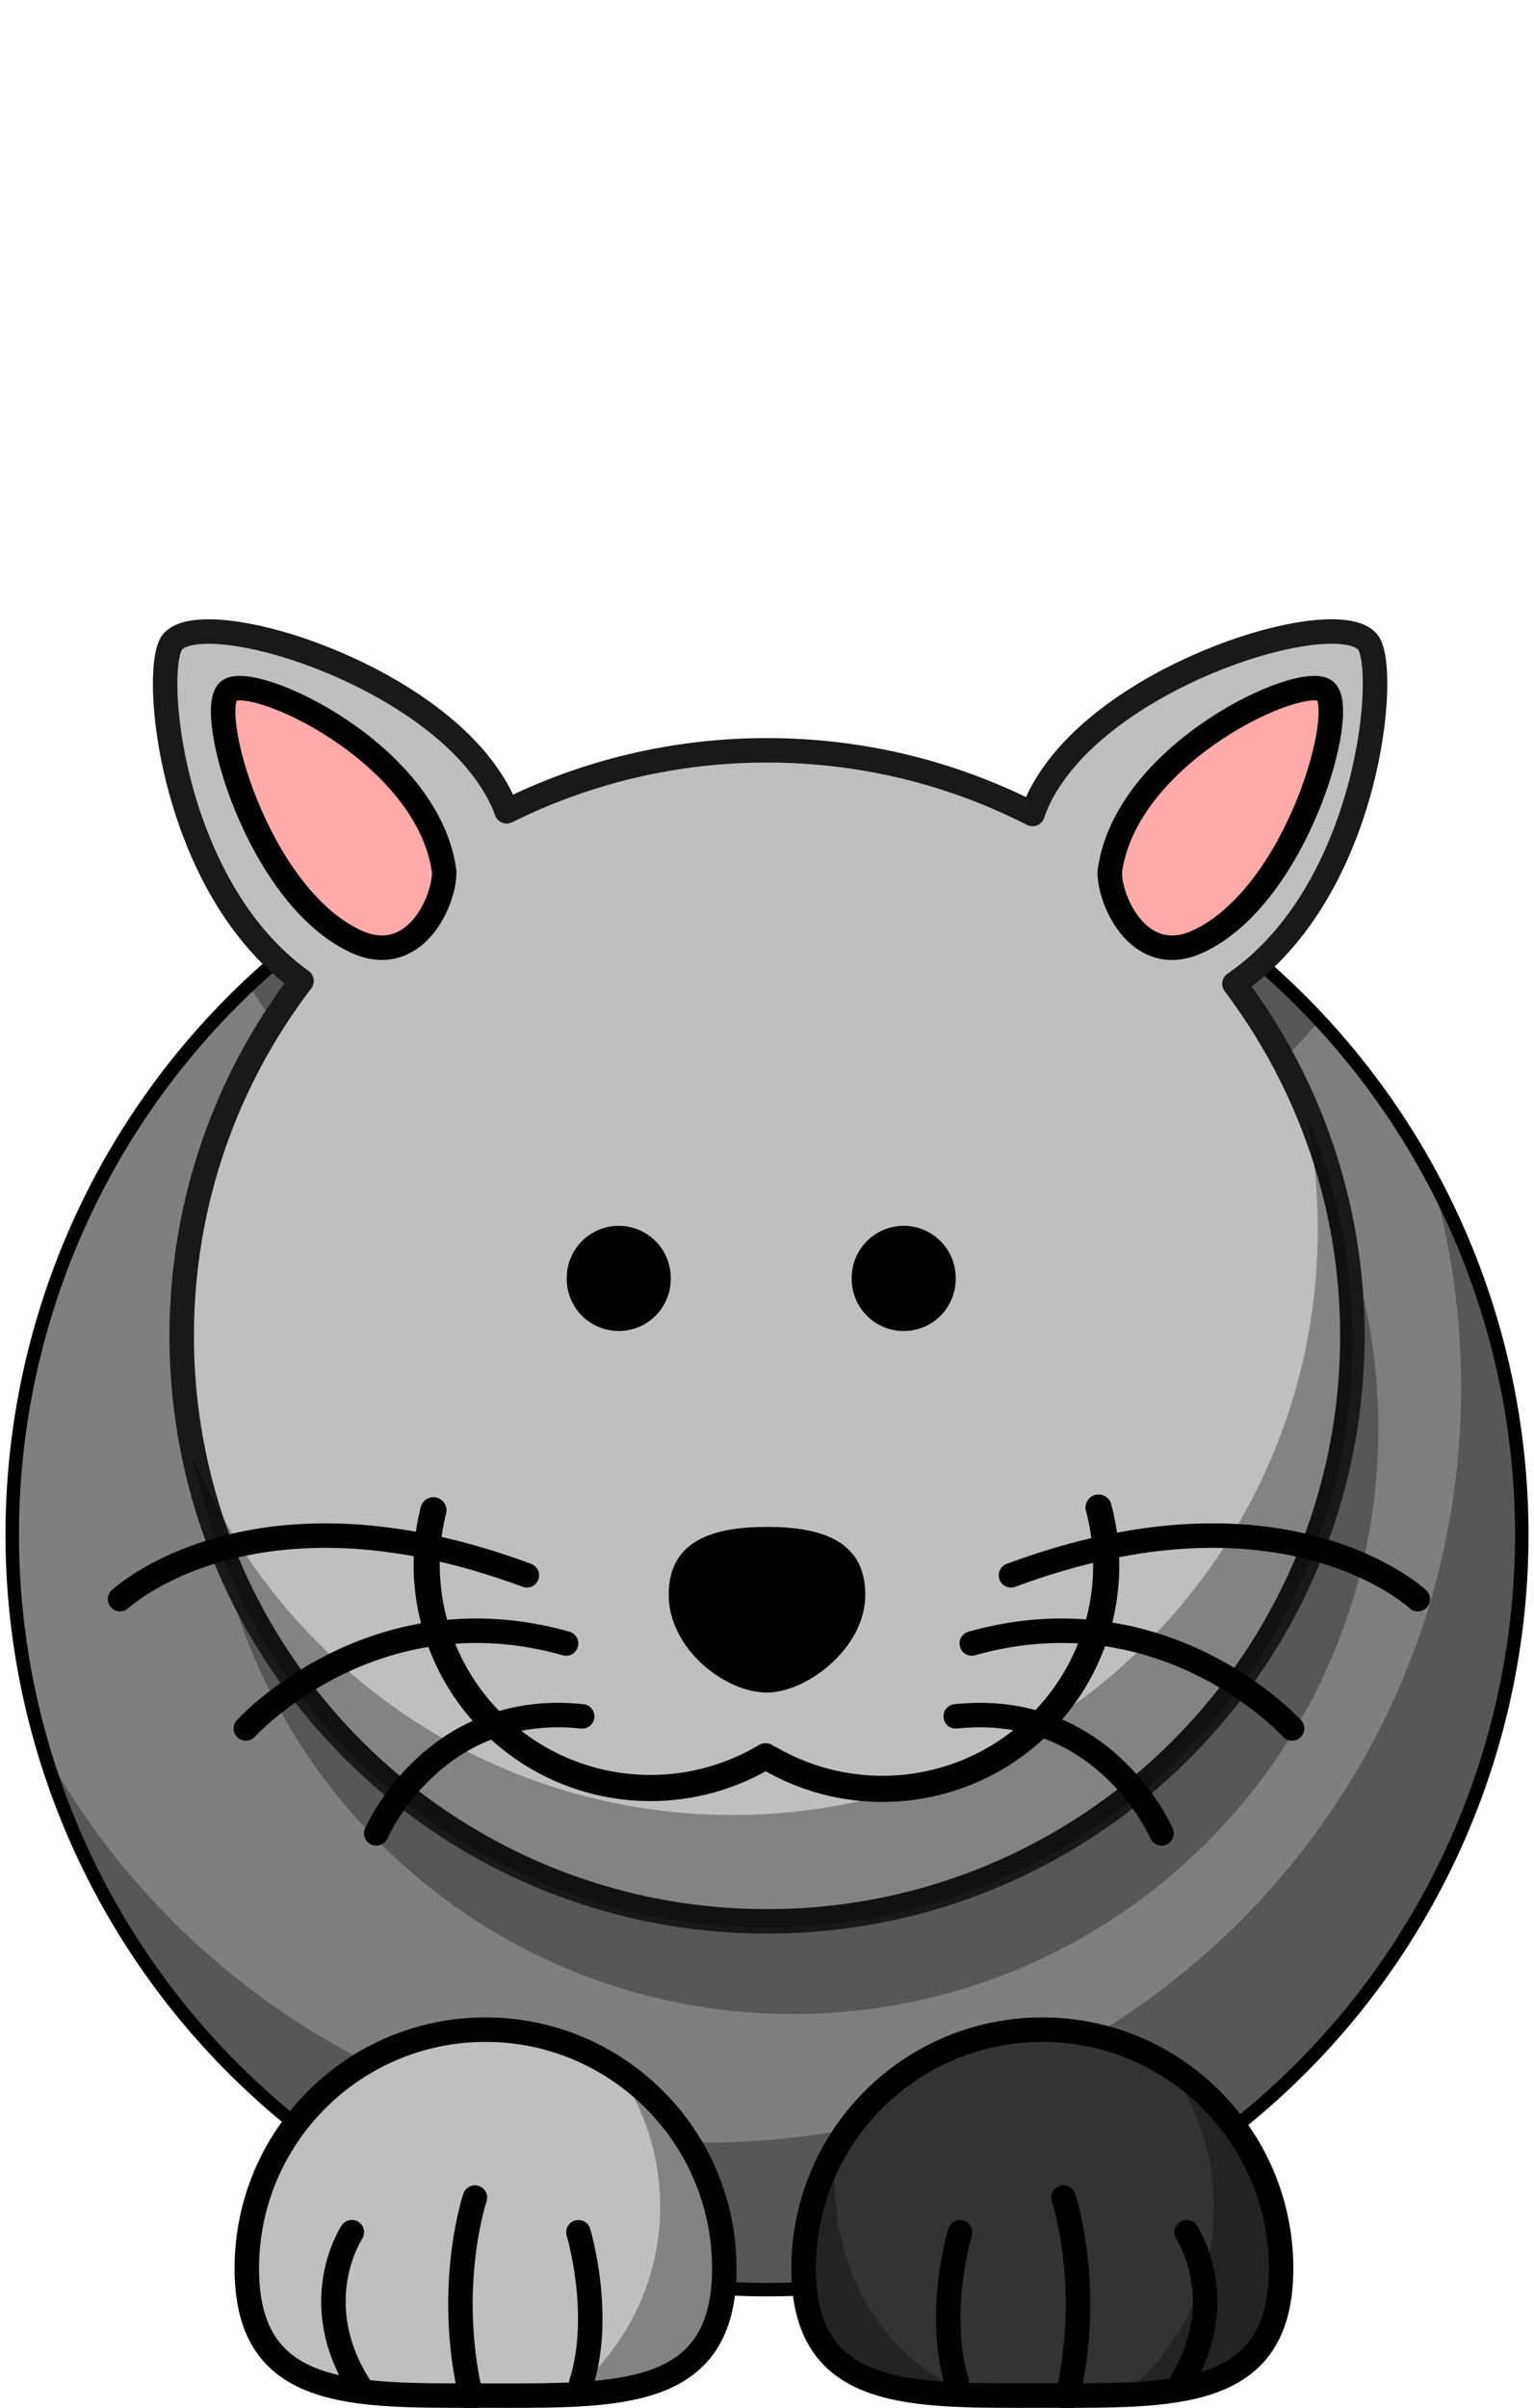 <?xml version="1.0"?><svg width="250.772" height="393.489" xmlns="http://www.w3.org/2000/svg">
 <title>Black Cat</title>
 <g>
  <title>Layer 1</title>
  <g externalResourcesRequired="false" id="layer1">
   <path d="m248.772,250.783a123.386,123.386 0 1 1 -246.772,0a123.386,123.386 0 1 1 246.772,0z" id="path2383" stroke-miterlimit="4" stroke-linejoin="round" stroke-linecap="round" stroke-width="2.204" stroke="#000000" fill-rule="nonzero" fill="#7f7f7f"/>
   <path d="m79.236,136.347c-14.361,5.803 -27.382,14.23 -38.469,24.688c3.242,5.518 7.449,10.589 12.781,14.406c-12.298,16.098 -19.594,36.193 -19.594,58c-0,52.819 42.868,95.688 95.688,95.688c52.819,0 95.688,-42.868 95.688,-95.688c0,-21.6 -7.194,-41.511 -19.281,-57.531c3.723,-2.547 6.888,-5.693 9.594,-9.188c-10.565,-11.339 -23.219,-20.706 -37.375,-27.438c-0.304,0.361 -0.59,0.726 -0.875,1.094c-2.157,2.779 -3.554,5.361 -4.344,7.781c-13.035,-6.655 -27.776,-10.406 -43.406,-10.406c-15.285,0 -29.742,3.586 -42.562,9.969c-0.813,-2.293 -2.162,-4.734 -4.188,-7.344c-1.084,-1.396 -2.323,-2.74 -3.656,-4.031z" id="path3306" stroke-opacity="0.314" stroke-miterlimit="4" stroke-linejoin="round" stroke-linecap="round" stroke-width="4" fill-rule="nonzero" fill-opacity="0.314" fill="#000000"/>
   <path d="m33.642,103.208c-2.565,0.057 -4.46,0.587 -5.406,1.656c-3.487,3.939 -0.59,39.934 21.062,55.438c-12.298,16.098 -19.594,36.193 -19.594,58c0,52.819 42.868,95.688 95.687,95.688c52.819,0 95.688,-42.868 95.688,-95.688c0,-21.6 -7.194,-41.511 -19.281,-57.531c22.265,-15.232 25.273,-51.927 21.75,-55.906c-5.047,-5.701 -37.514,3.767 -50.406,20.375c-2.157,2.779 -3.554,5.361 -4.344,7.781c-13.035,-6.655 -27.776,-10.406 -43.406,-10.406c-15.285,0 -29.742,3.586 -42.562,9.969c-0.813,-2.293 -2.162,-4.734 -4.188,-7.344c-10.475,-13.494 -33.886,-22.278 -45,-22.031z" id="path2385" stroke-miterlimit="4" stroke-linejoin="round" stroke-linecap="round" stroke-width="4" stroke="#191919" fill-rule="nonzero" fill="#bfbfbf"/>
   <path d="m213.58,182.222c1.203,6.045 1.844,12.289 1.844,18.688c0,52.819 -42.868,95.688 -95.688,95.688c-39.615,0 -73.624,-24.098 -88.156,-58.438c8.771,43.79 47.453,76.844 93.812,76.844c52.819,0 95.688,-42.868 95.688,-95.688c0,-13.154 -2.684,-25.69 -7.5,-37.094z" id="path3293" stroke-miterlimit="4" stroke-linejoin="round" stroke-linecap="round" stroke-width="4" fill-rule="nonzero" fill-opacity="0.314" fill="#000000"/>
   <path d="m109.648,208.92a8.499,8.499 0 1 1 -16.997,0a8.499,8.499 0 1 1 16.997,0z" id="path2393" stroke-miterlimit="4" stroke-linejoin="round" stroke-linecap="round" stroke-width="32" fill-rule="nonzero" fill="#000000"/>
   <path d="m156.233,208.92a8.499,8.499 0 1 1 -16.997,0a8.499,8.499 0 1 1 16.997,0z" id="path2395" stroke-miterlimit="4" stroke-linejoin="round" stroke-linecap="round" stroke-width="32" fill-rule="nonzero" fill="#000000"/>
   <path d="m141.453,260.598c0,8.83 -9.67,15.996 -16.067,15.996c-6.891,0 -16.067,-7.166 -16.067,-15.996c0,-8.83 7.198,-11.074 16.067,-11.074c8.869,0 16.067,2.244 16.067,11.074z" id="path2397" stroke-miterlimit="4" stroke-linejoin="round" stroke-linecap="round" stroke-width="4" fill-rule="nonzero" fill="#000000"/>
   <g id="g3178">
    <path d="m179.592,246.369a36.59,36.512 0 0 1 -53.639,41.071" id="path2400" stroke-miterlimit="4" stroke-linejoin="round" stroke-linecap="round" stroke-width="4.271" stroke="#000000" fill-rule="nonzero" fill="none"/>
    <path d="m71.18,246.369a36.59,36.512 0 0 1 53.639,41.071" id="path3176" stroke-miterlimit="4" stroke-linejoin="round" stroke-linecap="round" stroke-width="4.271" stroke="#000000" fill-rule="nonzero" fill="none" transform="rotate(179.072 98 266.905)"/>
   </g>
   <path d="m233.955,192.16c3.202,10.975 4.906,22.589 4.906,34.594c0,68.109 -55.266,123.375 -123.375,123.375c-46.825,0 -87.598,-26.132 -108.5,-64.594c15.023,51.2 62.367,88.625 118.406,88.625c68.109,0 123.375,-55.266 123.375,-123.375c0,-21.21 -5.373,-41.186 -14.812,-58.625z" id="path3339" stroke-miterlimit="4" stroke-linejoin="round" stroke-linecap="round" stroke-width="4" fill-rule="nonzero" fill-opacity="0.314" fill="#000000"/>
   <g id="g3188">
    <path d="m165.271,257.437c44.674,-16.608 66.504,3.893 66.504,3.893" id="path3182" stroke-miterlimit="4" stroke-linecap="round" stroke-width="4" stroke="#000000" fill-rule="evenodd" fill-opacity="0.75" fill="none"/>
    <path d="m158.863,268.574c31.633,-8.958 52.351,13.887 52.351,13.887" id="path3184" stroke-miterlimit="4" stroke-linecap="round" stroke-width="4" stroke="#000000" fill-rule="evenodd" fill-opacity="0.75" fill="none"/>
    <path d="m156.233,280.485c24.338,-2.576 33.657,19.126 33.657,19.126" id="path3186" stroke-miterlimit="4" stroke-linecap="round" stroke-width="4" stroke="#000000" fill-rule="evenodd" fill-opacity="0.75" fill="none"/>
   </g>
   <g transform="matrix(-1 0 0 1 651.555 -10.702)" id="g3193">
    <path d="m565.424,268.139c44.674,-16.608 66.504,3.893 66.504,3.893" id="path3195" stroke-miterlimit="4" stroke-linecap="round" stroke-width="4" stroke="#000000" fill-rule="evenodd" fill-opacity="0.75" fill="none"/>
    <path d="m559.016,279.276c31.633,-8.958 52.351,13.887 52.351,13.887" id="path3197" stroke-miterlimit="4" stroke-linecap="round" stroke-width="4" stroke="#000000" fill-rule="evenodd" fill-opacity="0.75" fill="none"/>
    <path d="m556.386,291.187c24.338,-2.576 33.657,19.126 33.657,19.126" id="path3199" stroke-miterlimit="4" stroke-linecap="round" stroke-width="4" stroke="#000000" fill-rule="evenodd" fill-opacity="0.75" fill="none"/>
   </g>
   <path d="m181.414,142.506c2.518,-19.515 31.476,-32.735 35.253,-29.588c3.777,3.148 -4.669,33.403 -20.774,40.919c-9.443,4.407 -14.479,-6.295 -14.479,-11.331z" id="path3231" stroke-miterlimit="4" stroke-linejoin="round" stroke-width="4" stroke="#000000" fill-rule="evenodd" fill="#ffaaaa"/>
   <path d="m72.622,142.506c-2.518,-19.515 -31.476,-32.735 -35.253,-29.588c-3.777,3.148 4.669,33.403 20.774,40.919c9.443,4.407 14.479,-6.295 14.479,-11.331z" id="path3233" stroke-miterlimit="4" stroke-linejoin="round" stroke-width="4" stroke="#000000" fill-rule="evenodd" fill="#ffaaaa"/>
   <path d="m209.427,370.712c0,21.545 -17.486,20.774 -39.03,20.774c-21.545,0 -39.03,0.771 -39.03,-20.774c0,-21.545 17.486,-39.03 39.03,-39.03c21.545,0 39.03,17.486 39.03,39.03z" id="path3235" stroke-miterlimit="4" stroke-linejoin="round" stroke-linecap="round" stroke-width="4" stroke="#000000" fill-rule="nonzero" fill="#333333"/>
   <path d="m118.406,370.712c0,21.545 -17.486,20.774 -39.03,20.774c-11.98,0 -22.705,0.238 -29.866,-3.254c-5.718,-2.788 -9.164,-7.955 -9.164,-17.52c0,-21.545 17.486,-39.03 39.03,-39.03c21.545,0 39.03,17.486 39.03,39.03z" id="path3238" stroke-miterlimit="4" stroke-linejoin="round" stroke-linecap="round" stroke-width="4" stroke="#000000" fill-rule="nonzero" fill="#bfbfbf"/>
   <path d="m190.892,337.504c4.723,6.48 7.531,14.467 7.531,23.094c0,12.466 -5.835,23.559 -14.906,30.75c15.081,-0.573 25.906,-3.694 25.906,-20.625c0,-14.032 -7.407,-26.34 -18.531,-33.219z" id="path3327" stroke-miterlimit="4" stroke-linejoin="round" stroke-linecap="round" stroke-width="4" fill-rule="nonzero" fill-opacity="0.314" fill="#000000"/>
   <path d="m100.392,337.504c4.723,6.48 7.531,14.467 7.531,23.094c0,12.466 -5.835,23.559 -14.906,30.75c15.081,-0.573 25.906,-3.694 25.906,-20.625c0,-14.032 -7.407,-26.34 -18.531,-33.219z" id="path3332" stroke-miterlimit="4" stroke-linejoin="round" stroke-linecap="round" stroke-width="4" fill-rule="nonzero" fill-opacity="0.314" fill="#000000"/>
   <path d="m136.58,351.222c-3.313,5.735 -5.219,12.406 -5.219,19.5c0,17.505 11.553,20.263 27.438,20.688c-15.78,-6.578 -23.805,-22.208 -22.219,-40.188z" id="path3349" stroke-miterlimit="4" stroke-linejoin="round" stroke-linecap="round" stroke-width="4" fill-rule="nonzero" fill-opacity="0.314" fill="#000000"/>
   <g transform="matrix(-1 0 0 1 652.476 -1.828)" id="g2469">
    <path d="m557.418,391.167c-3.503,-11.331 0.5,-24.551 0.5,-24.551" id="path2471" stroke-miterlimit="4" stroke-linecap="round" stroke-width="4" stroke="#000000" fill-rule="evenodd" fill-opacity="0.75" fill="none"/>
    <path d="m575.444,393.685c4.293,-18.256 -0.613,-32.735 -0.613,-32.735" id="path2473" stroke-miterlimit="4" stroke-linecap="round" stroke-width="4" stroke="#000000" fill-rule="evenodd" fill-opacity="0.75" fill="none"/>
    <path d="m593.698,391.796c8.813,-13.849 1.259,-25.181 1.259,-25.181" id="path2475" stroke-miterlimit="4" stroke-linecap="round" stroke-width="4" stroke="#000000" fill-rule="evenodd" fill-opacity="0.75" fill="none"/>
   </g>
   <g id="g2508">
    <path d="m156.442,389.339c-3.503,-11.331 0.5,-24.551 0.5,-24.551" id="path2510" stroke-miterlimit="4" stroke-linecap="round" stroke-width="4" stroke="#000000" fill-rule="evenodd" fill-opacity="0.75" fill="none"/>
    <path d="m174.468,391.857c4.293,-18.256 -0.613,-32.735 -0.613,-32.735" id="path2512" stroke-miterlimit="4" stroke-linecap="round" stroke-width="4" stroke="#000000" fill-rule="evenodd" fill-opacity="0.75" fill="none"/>
    <path d="m192.722,389.968c8.813,-13.849 1.259,-25.181 1.259,-25.181" id="path2514" stroke-miterlimit="4" stroke-linecap="round" stroke-width="4" stroke="#000000" fill-rule="evenodd" fill-opacity="0.75" fill="none"/>
   </g>
  </g>
 </g>
</svg>